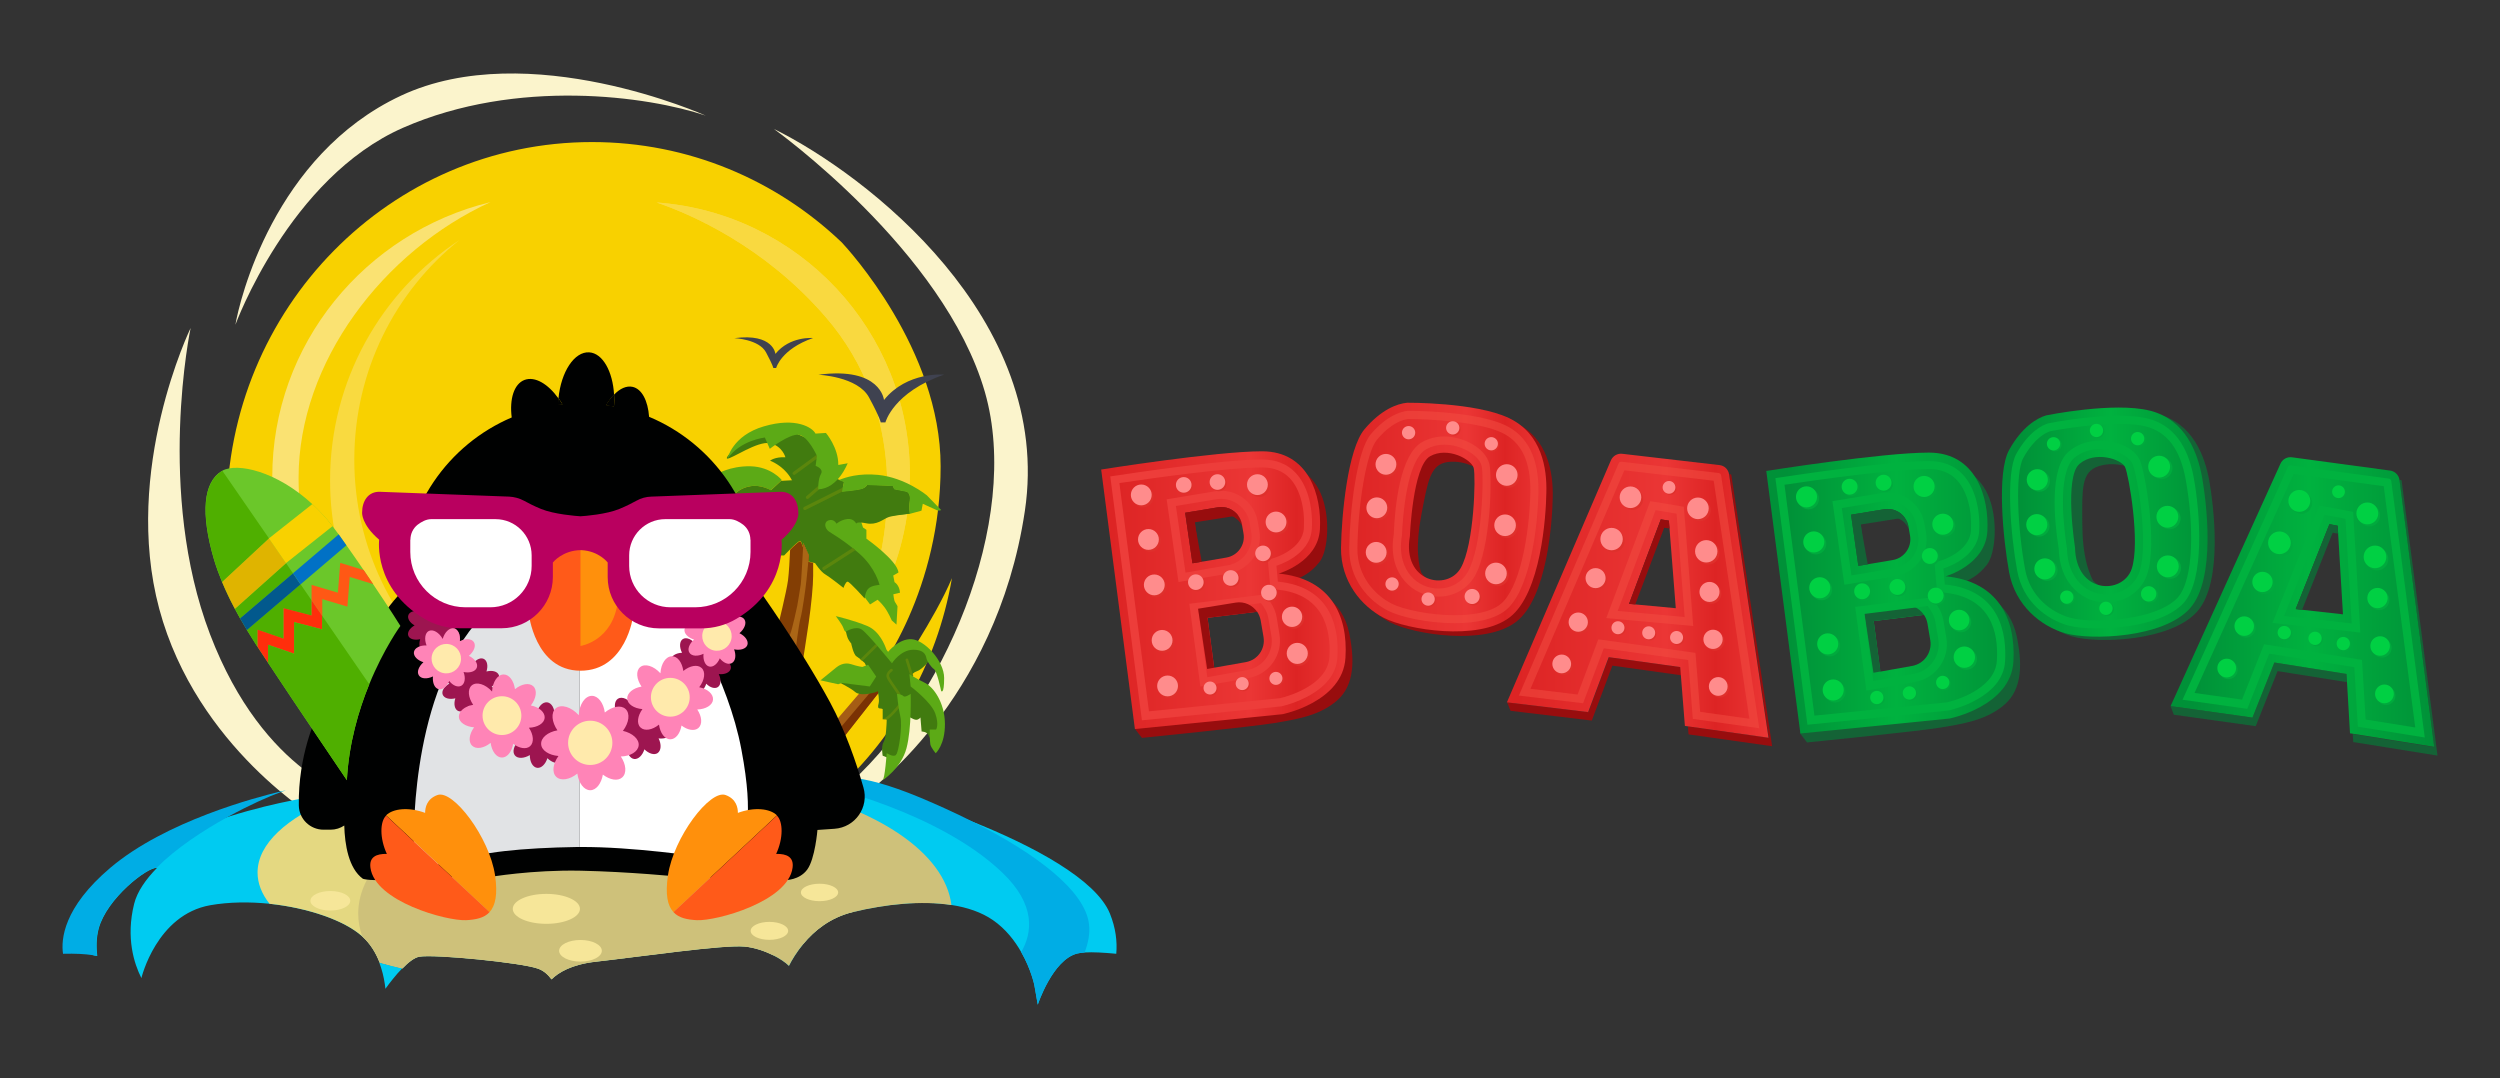 <?xml version="1.0" encoding="UTF-8"?> <svg xmlns="http://www.w3.org/2000/svg" xmlns:xlink="http://www.w3.org/1999/xlink" version="1.1" id="Layer_1" x="0px" y="0px" viewBox="0 0 1920 828" style="enable-background:new 0 0 1920 828;" xml:space="preserve"><rect x="0" y="0" width="1920" height="828" fill="#333333" stroke="none"/> <style type="text/css"> .st0{fill:#F8D100;} .st1{fill:#F9D940;} .st2{fill:#FBF4CC;} .st3{fill:#5CAA16;} .st4{fill:#FAE272;} .st5{fill:#F9DA40;} .st6{fill:#A55D15;} .st7{fill:#7A3204;} .st8{fill:#417B0F;} .st9{fill:#833E04;} .st10{fill:#AB6616;} .st11{fill:none;} .st12{fill:#5B860C;} .st13{fill:#00CBF1;} .st14{fill:#00ADE5;} .st15{fill:#E4D881;} .st16{fill:#CEC17A;} .st17{fill:#000101;} .st18{fill:#FFFFFF;} .st19{fill:#E1E3E5;} .st20{fill:#9D1550;} .st21{fill:#FF84B7;} .st22{fill:#FFEAAC;} .st23{fill:#FF5A19;} .st24{fill:#FF900C;} .st25{fill:#6BC72A;} .st26{fill:#4FAF00;} .st27{fill:#DFB400;} .st28{fill:#02598D;} .st29{fill:#0171C5;} .st30{fill:#FF2E0C;} .st31{fill:#FF5815;} .st32{fill:#3F4250;} .st33{fill:#B9005F;} .st34{fill:#F6E699;} .st35{fill:#980D0E;} .st36{fill:url(#SVGID_1_);} .st37{fill:#ED3D3A;} .st38{fill:#DF302C;} .st39{fill:#FF8C8C;} .st40{fill:url(#SVGID_2_);} .st41{opacity:0.54;fill:#F34C42;} .st42{fill:url(#SVGID_3_);} .st43{fill:#146336;} .st44{fill:url(#SVGID_4_);} .st45{fill:#00AA3D;} .st46{fill:#00D043;} .st47{fill:url(#SVGID_5_);} .st48{fill:#00B23F;} .st49{fill:url(#SVGID_6_);} </style> <g> <path class="st0" d="M688.7,517.7c0,0-44.5,32.2-27.9,15.6c16.6-16.6,61.6-82.6,61.6-175.2c0-89.7-71.4-167.1-75.9-171.9 c-0.1-0.1-0.2-0.2-0.2-0.2c-50.1-47.7-117.5-76.9-191.6-76.9c-155,0-280.6,127.7-280.6,285.3c0,27,3.7,53.1,10.6,77.8 c15.1,10.5,25.7,24.8,38.4,37.9c13,13.4,28.2,25,39.9,39.6c17.4,21.5,25.2,47,24.6,74c46.7,35.3,104.5,56.1,167.1,56.1 c138.4,0,253.4-101.8,276.4-235.8C718,475.1,688.7,517.7,688.7,517.7z"></path> <path class="st1" d="M698.8,364.7c0,33.9-8,66-22.4,94.3c-6.9,3.8-10.2,2.4-6.6-8.7c13.5-40.9,28.1-133.3-35.9-207.1 c-46.9-54.2-103-78.6-129.6-87.7C613.1,163.4,698.8,254,698.8,364.7z"></path> <path class="st1" d="M698.8,364.7c0,33.9-8,66-22.4,94.3c-6.9,3.8-10.2,2.4-6.6-8.7c13.5-40.9,28.1-133.3-35.9-207.1 c-46.9-54.2-103-78.6-129.6-87.7C613.1,163.4,698.8,254,698.8,364.7z"></path> <path class="st2" d="M594.3,99c0,0,130.8,93.4,162.1,202.1c28.6,99.4-32.3,240.6-109.8,305.8l17.5,3.2c0,0,101-69.9,123-217.7 S665.1,133.9,594.3,99z"></path> <path class="st3" d="M660.7,398.6l2.1,6.5l2.6,1.8v6.8c0,0,23.9,16.9,24.6,26l-4,2.3l1,5.1c0,0,3.8,2.1,4.2,8.1l-5.1,1.2 c0,0,0.4,4.7,1.3,6s1.9,3.2,1.9,3.2l-0.8,14.1l-3.6-3.2c0,0-2.8-6.4-5.5-10c-2.7-3.6-5.4-5.9-5.4-5.9l-5.8,3.6l-7.1-9.5l-10.9-24.7 L622,403.9l4.4-10.1l25.2-2.1L660.7,398.6z"></path> <path class="st4" d="M453.6,582.7c-7.8,0.8-15.7,1.3-23.6,1.3c-122,0-220.9-97.4-220.9-217.6c0-102.1,71.3-187.7,167.6-211.2 c-82.4,37.7-147.4,123-147.4,211.8c0,119.2,96.6,215.9,215.9,215.9C448,582.9,450.8,582.9,453.6,582.7z"></path> <path class="st5" d="M349.7,519.3c-47.4-39.3-77.6-99.2-77.6-166.2c0-68.5,31.6-129.5,80.8-168.8c-59.9,39.5-99.4,107.5-99.4,184.6 c0,70.5,33,133.2,84.3,173.7C341.6,534.8,345.6,527,349.7,519.3z"></path> <polygon class="st6" points="677,529.2 676.7,529.6 647.2,567.2 643.7,561 640.5,555.2 662.8,529.2 "></polygon> <polygon class="st7" points="676.7,529.6 647.2,567.2 643.7,561 670.5,529.2 672.3,527.2 676,529.2 "></polygon> <path class="st3" d="M698.8,394.5c0,0-1,0.1-2.6,0.3l-35.5,3.8l-19.8-28.2c0,0,1.2-0.7,3.4-1.7l3.8,1.5l-1.5,7.5 c0,0,10.3-0.9,14.4-1.9c4.1-1,4.9-3.3,4.9-3.3l19.8,0.8l1,2.5l9.5,1.9c0,0,3.3,1.1,2.5,6.8C697.9,390.2,698.8,394.5,698.8,394.5z"></path> <path class="st8" d="M621.3,426.8c0,0-0.2,1.9-0.5,4.5l-0.9-0.2c0,0-1.6-6.5-3.2-11.1c0.1-1.8,0.2-2.9,0.2-2.9L621.3,426.8z"></path> <path class="st3" d="M600.4,368.7l-0.6,0.6l-7.8,7.2c0,0-7.5-4.5-15.7-3.1c-8.2,1.4-12,6.1-12,6.1l-8.1-8.6l-6.1-6.5 c0,0,10.1-6.6,26.2-6.3C592.4,358.5,600.4,368.7,600.4,368.7z"></path> <path class="st8" d="M616.9,388l-19.7,4.5l-43.3-6.7l-4.6-14.7l7-0.2l8.1,8.6c0,0,3.8-4.8,12-6.1c8.2-1.4,15.7,3.1,15.7,3.1 l7.8-7.2l10.9-0.6L616.9,388z"></path> <path class="st8" d="M698.8,394.5c0,0-1,0.1-2.6,0.3c-4,0.5-11.4,1.4-14.2,2.5c-3.9,1.6-8.7,6.2-16.7,4.6c-7.5-1.5-7.7,0.1-7.7,0.3 c-0.1-0.2-1.9-4.1-6.7-3.6c-4.9,0.5-8.5,3.6-8.5,3.6s-1.8-3.9-5.9-2.6c-4.1,1.3-3.1,6.2,0,8.5c2.6,1.9,8.9,5.2,18.3,12.8 c0.6,0.5,1.3,1,2,1.6c1.1,0.9,2.2,1.8,3.3,2.8c12.3,10.8,15.4,23.9,15.4,23.9s-6.7,0.3-9,3.3c-2.3,3.1-2.4,7.2-2.4,7.2 s-11.7-13.2-13.2-13c-1.6,0.2-3.1,4.8-3.1,4.8s-10.3-8.2-13.9-10.3c-3.6-2-7.9-8.7-7.9-8.7l-1.5-0.4l-3.7-0.9 c0.3-2.7,0.5-4.5,0.5-4.5l-4.4-9.7c0,0-0.1,1.1-0.2,2.9c-0.8-2.5-1.7-4.4-2.2-4.5c-0.8-0.1-4.6,3.4-7.7,6.5 c-2.5,2.5-4.6,4.7-4.6,4.7h-7.9l12.8-31.5l4.1-10.8c0,0,1.5-8.7-4.4-17.9c-5.9-9.2-15.4-12.6-15.4-12.6s3.8-3.1,11.8-2.6 c0,0-2.3-8.7-11.8-10.8c-9.5-2-29.5,12.1-32.8,11.8c-3.4-0.3,14.6-17.2,25.1-18.2c10.5-1,22.6-3.4,22.6-3.4l18,8l11.3,13.1v12.8 l5.9,2.8l2.9,1.1l3.8,1.5l-1.5,7.5c0,0,10.3-0.9,14.4-1.9c4.1-1,4.9-3.3,4.9-3.3l19.8,0.8l1,2.5l9.5,1.9c0,0,3.3,1.1,2.5,6.8 C697.9,390.2,698.8,394.5,698.8,394.5z"></path> <path class="st9" d="M624.5,432.2v9.9c0,7.5-1.4,22.1-3.4,36.1c-2,14-4.8,31.2-4.8,31.2l-6.9-10.4l-3.7-5.7l-8.2-12.5 c0,0,6.5-26.2,7.7-35.2c0.7-5.5,1.3-16,1.6-23.4c3.1-3.1,6.9-6.7,7.7-6.5c0.5,0.1,1.4,2,2.2,4.5c0.1-1.8,0.2-2.9,0.2-2.9l4.4,9.7 c0,0-0.2,1.9-0.5,4.5L624.5,432.2z"></path> <path class="st10" d="M621.3,426.8c0,0-0.2,1.9-0.5,4.5c-0.4,4.1-1,10-1.4,14c-0.7,6.7-3.1,24-4.6,29.4c-1.5,5.5-3.8,24.9-3.8,24.9 l-1.5-0.7l-3.6-1.6c0,0-0.2-1.8-0.1-4c0-2.2,0.2-4.7,1-6.2c1.5-3,5.5-21.9,5.5-21.9s2.4-14,2.7-16.4c0.3-1.9,1.4-21.3,1.8-28.7 c0.1-1.8,0.2-2.9,0.2-2.9L621.3,426.8z"></path> <path class="st8" d="M722.4,561.3l-4.6,8.1c0,0-2.2-0.9-3.6-2.7c-0.4-0.5-0.8-1.1-1-1.8c-1.1-3.1-5.3-3.1-5.4-3.1l-0.9-10.8 c0,0-1.3,1.9-3.4,1.8c-2.1-0.1-6.6-3.1-6.6-3.1s-1.5,5.6-1.7,12.7c-0.1,7.1-8.7,21.4-8.7,21.4l-8.6-3.4c0,0-1.4-7.2,0.8-10.7 c1.9-3,2.2-14.1,2.3-16.8c0-0.4,0-0.6,0-0.6h-3.1v-7.7c0,0-0.4-0.4-2.1-0.5c-1.7-0.1-1.7-1.3-1-4s-0.6-9.3-0.6-9.3 s-1.2,0.8-3.5,1.3c-2.3,0.5-10.4,2.5-14-0.7s-14.1-8.3-14.1-8.3l23.6-9.7l-2.1-4.2c0,0-0.8-0.7-1.9-1.7c-0.2-0.2-0.5-0.4-0.8-0.7 c-0.3-0.2-0.5-0.4-0.8-0.7c-1-0.8-2-1.5-2.8-2c-2.4-1.4-4.1-10-4.1-10s-1-0.9-2.4-3.5c-1.3-2.6-2.8-11-2.8-11s5.1,0.3,11.9,1.3 c6.8,1,15.1,14.2,16.7,16.8c1.5,2.6,6.3,5.4,6.3,5.4l2.3-0.4c0,0,4.9-5.3,14.7-5.9c9.9-0.6,14,9.7,14,9.7s-5.9,7.7-10.4,9.1 c-2.1,0.7-3.2,1.9-3.9,3c-0.7,1.3-0.8,2.5-0.8,2.5l4,2.7c0,0,11.9,12.4,14.9,14.6C721.5,540.9,722.4,561.3,722.4,561.3z"></path> <path class="st3" d="M630.1,522.5c0,0,10.1-8.2,11.9-9.7c1.8-1.5,6.2-4.5,11.7-2.7c5.5,1.8,8.6,2.1,8.6,2.1l4.4-1.7l6.2,9.1 l-4.9,7.6l-21.5-2.7l-2.8,1L630.1,522.5z"></path> <path class="st3" d="M685,509.4l-3.1-8.6c0,0,8.2-10.4,18.1-9.9c9.9,0.5,25.1,16.5,25.1,29.8c0,13.2-2.3,10-2.3,10 s-3.1-15.1-5.5-16.8c-2.4-1.7-5.1-5.9-5.6-7.6c-0.5-1.7-0.6-7.4-10.4-7.3C691.5,499.1,685,509.4,685,509.4z"></path> <g> <line class="st11" x1="672.8" y1="496" x2="660.9" y2="507.7"></line> <path class="st12" d="M673.5,496.7l-11.2,11c-0.2-0.2-0.5-0.4-0.8-0.7c-0.3-0.2-0.5-0.4-0.8-0.7l11.3-11.1c0.4-0.4,1.1-0.4,1.5,0 C673.9,495.7,673.9,496.3,673.5,496.7z"></path> </g> <g> <line class="st11" x1="696.5" y1="506.8" x2="700.3" y2="518.9"></line> <path class="st12" d="M700.3,520c-0.4,0-0.8-0.3-1-0.7l-3.8-12.2c-0.2-0.5,0.1-1.1,0.7-1.3c0.5-0.2,1.1,0.1,1.3,0.7l3.8,12.2 c0.2,0.5-0.1,1.1-0.7,1.3C700.5,519.9,700.4,520,700.3,520z"></path> </g> <g> <line class="st11" x1="690.7" y1="541.9" x2="679.2" y2="552.4"></line> <path class="st12" d="M680,552.4c4.3-2.4,9.9-9.6,10.6-10.6c0,0,0,0,0.1-0.1L680,552.4z"></path> <path class="st12" d="M679.2,552.4h-1.3v-0.1c0.1-0.1,0.2-0.2,0.4-0.2c3.5-1,9.6-8.2,11.6-10.9c0.3-0.5,1-0.5,1.4-0.2 c0.5,0.3,0.6,1,0.2,1.4c-0.3,0.4-5.9,7.8-10.6,10.7c0-0.4,0-0.6,0-0.6h-1H679.2z"></path> </g> <g> <path class="st12" d="M690.7,535.2c-0.2,0-0.3,0-0.5-0.1c-0.4-0.2-0.6-0.6-0.5-1c-0.3-0.8-2.2-3.4-3.5-5.4c-2.8-4.1-4.9-7-5.3-8.6 c-0.9-3.6,3-6.2,3.2-6.3c0.5-0.3,1.1-0.1,1.4,0.3c0.3,0.5,0.2,1.1-0.3,1.4c0,0-2.9,1.8-2.3,4c0.4,1.4,2.9,5,5,8 c3.7,5.2,4.3,6.2,3.8,7.1C691.5,535.1,691.1,535.2,690.7,535.2z"></path> </g> <path class="st3" d="M688.9,532.9c0,0,0.9,10.3,2.6,17.6c1.7,7.3-1.3,27.1-3.3,29.2c-2.1,2.2-7.2-1.3-7.2-1.3s-1.4,19.5-3.1,20.8 c0,0,14.2-9.1,18.3-24.6c4.1-15.5,3.2-41.7,3.2-41.7s-4.4,3.1-5.6,1.7C692.5,533.2,688.9,532.9,688.9,532.9z"></path> <path class="st3" d="M698.4,517.7l1,9.5c0,0,15.8,11.9,18.9,20.8c3.1,8.9,0.6,12.3,0.6,12.3h-4.9c0,0,0,8.9,0.5,11.4 s4.1,6.8,4.1,6.8s7.3-6.5,7.1-22.8s-8.9-28.3-15.6-31.4C703.3,521.1,698.4,517.7,698.4,517.7z"></path> <path class="st3" d="M649.6,485.1c0,0,7.6-4.9,12.4-1.5s23,25.8,23,25.8l-1.9-7.5c0,0-2.1-2.5-2.4-3.2c-1.1-3.3-5.3-13.9-14.3-17.8 c-10.8-4.6-24.5-7.7-24.5-7.7s5,6.5,5.9,9.3C648.7,485.4,649.6,485.1,649.6,485.1z"></path> <path class="st2" d="M180.8,249.4c0,0,41.2-112.9,128.8-151.3S497.8,73.9,542,88.8c0,0-136-61.1-233.9-15.4 S183.8,231.4,180.8,249.4z"></path> <path class="st2" d="M146.4,251.9c0,0-26.7,126.1,14.9,235.2s113,125.9,113,125.9l-29.5,16.5c0,0-93.8-55-122.5-161.9 S146.4,251.9,146.4,251.9z"></path> <path class="st13" d="M308.9,743.7c-2.5,2.6-5,5.4-7.2,8.2c-2.2,2.7-4.1,5.3-5.7,7.5c-0.5-4.8-1.5-10.5-3.4-16.4 c-0.4-1.2-0.8-2.5-1.3-3.7C297,740.8,302.9,742.3,308.9,743.7z"></path> <path class="st13" d="M857.3,732.5c-9.4-0.9-18.1-1.4-24.3-1c-2.2,0.2-4.2,0.4-5.7,0.8c-19,4.8-30.3,39.3-30.3,39.3l-2.6-14.9 c0,0-2.4-12.1-10.1-25.5c-4.9-8.6-11.9-17.8-21.8-24.6c-8.7-6-19.6-9.7-31.8-11.6c-23.1-3.6-50.6-0.7-75.7,5.4h0 c-17.4,4.2-29.7,14.4-37.9,24.3c-5.3,6.4-9,12.6-11.2,17c-2.7-2.7-6.9-5.5-11.8-8c-6.6-3.3-14.7-6.1-22.3-6.8 c-16.4-1.5-79.5,7.7-113.9,11.6c-19,2.1-29.1,8.4-34.3,13.6c-2.5-3.4-5.8-6.6-10.3-8.2c-12.3-4.6-80-11.3-91.3-9.2 c-3.8,0.7-8.5,4.4-12.9,9c-6-1.4-11.9-2.9-17.5-4.5c-2.8-7.2-7-14.4-13.4-20.1l0,0c-13.6-12.3-41.7-21.9-71.1-25 c-15.5-1.6-31.3-1.4-45.6,1.1c-41.3,7.3-52.9,55.9-52.9,55.9s0,0,0,0c0,0,0-0.1-0.1-0.1c-5.4-10.7-12-30.7-5.5-56.8 c2.3-9.3,8.8-18.7,17.6-27.7c-7.6-0.5-38.6,23.6-44.8,46.7c-1.9,7.2-1.9,14.4-1.1,21c-1-0.2-1.9-0.3-3-0.5 c-2.7-21.8,0.3-44.3,16.4-60.6c21.1-21.4,56.5-36.3,87.4-45.9c19.6-6.2,37.4-10.2,48.5-12.4c2.2-0.5,4.1-0.8,5.8-1.1 c3.9-0.7,6.1-1.1,6.1-1.1l21,0.3l17.5,0.2l13.3,0.2l31.8,0.4l11.3,0.1L347,614l23.1,0.3l75.2,1l97.7,1.3l7.2,0.1 c0,0,4.4-1.5,11.5-3.7c3.5-1,7.7-2.2,12.3-3.4c5.2-1.4,11.1-2.7,17.3-4c2.5-0.5,5-1,7.6-1.5c11.3-2,23.5-3.5,35.2-3.6 c4.8,0,9.5,0.1,14.1,0.6c1.5,0.1,3,0.3,4.5,0.6c1.3,0.2,2.6,0.4,3.9,0.7c1.9,0.4,4,0.8,6.3,1.4c2.3,0.5,4.8,1.1,7.4,1.8 c19.5,5,47.4,13.8,75.7,25.1c47.5,18.9,95.8,44.8,106.4,70.9C856.9,712.7,858.1,723.1,857.3,732.5z"></path> <path class="st14" d="M833,731.5c-2.2,0.2-4.2,0.4-5.7,0.8c-19,4.8-30.3,39.3-30.3,39.3l-2.6-14.9c0,0-2.4-12.1-10.1-25.5 c8.5-14.7,11.5-36.2-14.6-61.1c-49.3-47.1-138.2-66.8-138.2-66.8s0.5-1.4,2.6-2.8c5.7-4,22.9-8.6,72.5,12 c13.6,5.7,26.8,11.7,39.3,18c49.7,24.9,87.7,53.6,90.5,79.6C837.2,717,835.7,724.3,833,731.5z"></path> <path class="st14" d="M219.6,607c-1.1,0.3-2.4,0.8-3.9,1.3c-8.9,3.2-24.1,9.9-40.4,18.9c-19.3,10.6-40.3,24.4-54.9,39.2h0 c-7.6-0.5-38.6,23.6-44.8,46.7c-1.9,7.2-1.9,14.4-1.1,21c-1-0.2-1.9-0.3-3-0.5c-3.2-0.5-6.6-0.8-10.3-1c-3.8-0.2-8.1-0.2-12.8-0.1 c-1.6-10.9,0.2-35.5,36.4-66.1c42.6-36,112.5-54.2,130.5-58.5C217.7,607.4,219.2,607,219.6,607z"></path> <path class="st15" d="M669.9,670.1c0,10.7-5.3,20.9-14.9,30.3h0c-17.4,4.2-29.7,14.4-37.9,24.3c-7.1,3.2-14.8,6.2-23.1,9 c-6.6-3.3-14.7-6.1-22.3-6.8c-16.4-1.5-79.5,7.7-113.9,11.6c-19,2.1-29.1,8.4-34.3,13.6c-2.5-3.4-5.8-6.6-10.3-8.2 c-12.3-4.6-80-11.3-91.3-9.2c-3.8,0.7-8.5,4.4-12.9,9c-6-1.4-11.9-2.9-17.5-4.5c-2.8-7.2-7-14.4-13.4-20.1l0,0 c-13.6-12.3-41.7-21.9-71.1-25c-6-7.6-9.2-15.7-9.2-24c0-22,22.3-42,59-57.3c43.3-18,106.6-29.3,177.1-29.3 c49.2,0,94.9,5.5,132.8,15c8.7,2.2,17,4.5,24.8,7.1C639.6,621.5,669.9,644.5,669.9,670.1z"></path> <path class="st16" d="M730.7,695.1c-23.1-3.6-50.6-0.7-75.7,5.4h0c-17.4,4.2-29.7,14.4-37.9,24.3c-5.3,6.4-9,12.6-11.2,17 c-2.7-2.7-6.9-5.5-11.8-8c-6.6-3.3-14.7-6.1-22.3-6.8c-16.4-1.5-79.5,7.7-113.9,11.6c-19,2.1-29.1,8.4-34.3,13.6 c-2.5-3.4-5.8-6.6-10.3-8.2c-12.3-4.6-80-11.3-91.3-9.2c-3.8,0.7-8.5,4.4-12.9,9c-6-1.4-11.9-2.9-17.5-4.5 c-2.8-7.2-7-14.4-13.4-20.1l0,0c-2-5.7-3.1-11.6-3.1-17.6c0-35.9,37.6-67.6,95.2-87.1c37.4-12.6,83.3-20,132.9-20 c22,0,43.4,1.5,63.5,4.2c11.2,1.5,22,3.4,32.4,5.7C673.1,620.3,725.7,654.7,730.7,695.1z"></path> <path class="st17" d="M582.7,446.4c0,75.4-61.1,136.5-136.5,136.5s-136.5-61.1-136.5-136.5c0-56.5,34.4-105,83.3-125.8 c-1.8-14.1,1.7-25.7,9.8-28.8c8-3,18.1,3,26.1,14.2c-0.1,0.9-0.2,1.8-0.2,2.7c0,0.7-0.1,1.5-0.1,2.2c1.1-0.1,2.2-0.2,3.3-0.4 c-0.9-1.6-1.9-3.1-3-4.6c2-20.4,12.2-36,23.6-35.3c10.3,0.6,18.1,14.6,19.1,32.5c-2.1,2.2-4.1,4.9-6,8c2,0.3,4,0.6,5.9,1 c0-0.3,0-0.6,0.1-0.9c0.2-2.8,0.2-5.5,0-8.1c4.5-4.7,9.5-7,14.2-6c7.2,1.6,11.8,10.7,12.7,23C547.9,340.8,582.7,389.5,582.7,446.4z "></path> <path class="st17" d="M428.9,306c1,1.5,2,3,3,4.6c-1.1,0.1-2.2,0.2-3.3,0.4c0-0.7,0.1-1.5,0.1-2.2 C428.7,307.8,428.8,306.9,428.9,306z"></path> <path class="st17" d="M471.5,311.3c0,0.3,0,0.6-0.1,0.9c-1.9-0.4-3.9-0.7-5.9-1c1.8-3.1,3.9-5.8,6-8 C471.7,305.8,471.7,308.6,471.5,311.3z"></path> <path class="st17" d="M471.5,311.3c0,0.3,0,0.6-0.1,0.9c-1.9-0.4-3.9-0.7-5.9-1c1.8-3.1,3.9-5.8,6-8 C471.7,305.8,471.7,308.6,471.5,311.3z"></path> <path class="st17" d="M431.8,310.6c-1.1,0.1-2.2,0.2-3.3,0.4c0-0.7,0.1-1.5,0.1-2.2c0.1-0.9,0.1-1.8,0.2-2.7 C429.9,307.4,430.9,309,431.8,310.6z"></path> <path class="st17" d="M640.9,636.5l-13.1,0.9c0,0-1.8,22.3-7.9,30.5s-16.7,8-16.7,8l-81.8-2.6c0,0-37.7-3.8-75.3-4.6 c-37.6-0.8-70.2,4.9-70.2,4.9s-49.8-1-70.5,1.3c-20.8,2.3-26.7,0-26.7,0c-11-8-13.9-26.2-14.3-40.9c-3,2-6.6,3.2-10.5,3.2h-5.4 c-10.3,0-18.8-8.2-19-18.5c-0.7-39,13.6-68.2,13.6-68.2l29.4-35.4c19.8-52.7,45.3-68.4,45.3-68.4l263.3,3.8 c0,0,33.3,46.2,56.4,88.9c11.9,22.1,20.3,46.7,25.6,65.3C667.6,620,656.8,635.4,640.9,636.5z"></path> <path class="st18" d="M570.8,643l-32.5,15.1c0,0-51.9-7.9-93-7.6V431.1c5.2,0.3,8,1.4,8,1.4l72.3,36.1c0,0,33.6,52.3,43.8,107.1 C579.8,630.4,570.8,643,570.8,643z"></path> <path class="st19" d="M445.3,431.1v219.4c-0.8,0-1.6,0-2.4,0c-41.4,0.7-74.9,3.8-94.4,11.6c-19.5,7.9-30.6-11-30.6-11 s-4.3-110.6,47-171.9C402.1,434.9,431.8,430.3,445.3,431.1z"></path> <g> <path class="st20" d="M561.2,513.6c-0.7,2.9-4.6,4.6-9.2,4.1c2,4.1,1.8,8.3-0.7,10c-2.3,1.5-6,0.4-8.9-2.6c-1.3,4.1-4.1,6.9-7,6.6 c-3-0.4-5-4.1-5-8.7c-4,2.4-8.3,2.6-10.2,0.2c-1.9-2.4-0.7-6.4,2.4-9.7c-4.5-1-7.7-3.7-7.4-6.7c0.2-3,3.9-5.3,8.6-5.5 c-2.2-4.3-2-8.8,0.6-10.5c2.8-1.8,7.5,0.3,10.4,4.8c1-5.1,4.2-8.8,7.4-8.3c3,0.4,5,4.1,5,8.7c3.9-2.4,8.1-2.6,10-0.3 c2,2.4,0.8,6.8-2.6,10.2C559.2,507.3,562,510.6,561.2,513.6z"></path> </g> <g> <path class="st20" d="M516.1,562.5c-0.8,3.3-5.2,5.2-10.3,4.6c2.3,4.6,2,9.4-0.8,11.3c-2.6,1.7-6.7,0.4-10.1-2.9 c-1.5,4.7-4.7,7.8-7.9,7.4c-3.4-0.5-5.6-4.6-5.6-9.8c-4.5,2.7-9.4,2.9-11.5,0.2c-2.1-2.7-0.8-7.2,2.7-11c-5-1.1-8.7-4.2-8.4-7.6 c0.3-3.4,4.4-6,9.7-6.2c-2.5-4.9-2.2-10,0.7-11.9c3.2-2,8.4,0.4,11.8,5.4c1.1-5.8,4.7-9.9,8.4-9.4c3.4,0.5,5.7,4.6,5.6,9.8 c4.4-2.7,9.1-3,11.3-0.3c2.2,2.7,0.9,7.6-3,11.5C513.8,555.5,516.9,559.2,516.1,562.5z"></path> </g> <g> <path class="st20" d="M441.6,569.3c-0.8,3.3-5.2,5.2-10.3,4.6c2.3,4.6,2,9.4-0.8,11.3c-2.6,1.7-6.7,0.4-10.1-2.9 c-1.5,4.7-4.7,7.8-7.9,7.4c-3.4-0.5-5.6-4.6-5.6-9.8c-4.5,2.7-9.4,2.9-11.5,0.2c-2.1-2.7-0.8-7.2,2.7-11c-5-1.1-8.7-4.2-8.4-7.6 c0.3-3.4,4.4-6,9.7-6.2c-2.5-4.9-2.2-10,0.7-11.9c3.2-2,8.4,0.4,11.8,5.4c1.1-5.8,4.7-9.9,8.4-9.4c3.4,0.5,5.7,4.6,5.6,9.8 c4.4-2.7,9.1-3,11.3-0.3c2.2,2.7,0.9,7.6-3,11.5C439.2,562.2,442.4,565.9,441.6,569.3z"></path> </g> <g> <path class="st20" d="M381.4,536.6c-1.5,2.6-5.7,3-9.9,1.2c0.7,4.5-0.8,8.4-3.6,9.2c-2.7,0.8-5.8-1.4-7.6-5.1 c-2.5,3.5-5.9,5.3-8.5,4.1c-2.7-1.3-3.5-5.4-2.1-9.7c-4.5,1.1-8.6,0-9.7-2.8c-1.1-2.8,1.2-6.3,5.1-8.5c-3.9-2.2-6.1-5.8-5-8.6 c1.1-2.8,5.3-3.8,9.7-2.6c-0.8-4.7,0.7-8.9,3.7-9.7c3.2-0.9,6.9,2.5,8.5,7.6c2.4-4.5,6.5-7.1,9.5-5.7c2.7,1.3,3.5,5.4,2.1,9.7 c4.4-1.1,8.4-0.1,9.5,2.7c1.2,2.9-1.3,6.6-5.5,8.8C381.3,530.1,382.9,534,381.4,536.6z"></path> </g> <g> <path class="st20" d="M352.6,491.1c-1.4,2.4-5.4,2.8-9.3,1.1c0.6,4.2-0.7,7.9-3.4,8.7c-2.5,0.7-5.4-1.3-7.2-4.8 c-2.3,3.3-5.6,5-8,3.9c-2.5-1.2-3.3-5-2-9.1c-4.2,1-8.1,0-9.1-2.6c-1-2.6,1.1-5.9,4.8-8c-3.7-2.1-5.8-5.4-4.7-8.1 c1.1-2.6,5-3.6,9.2-2.5c-0.7-4.5,0.7-8.4,3.5-9.1c3-0.8,6.5,2.4,8,7.1c2.3-4.3,6.2-6.6,8.9-5.3c2.5,1.2,3.3,5,2,9.1 c4.1-1.1,7.9-0.1,9,2.5c1.1,2.7-1.2,6.2-5.2,8.3C352.5,485,354,488.7,352.6,491.1z"></path> </g> <g> <path class="st21" d="M366.2,512.7c-1,3-5.4,4.4-10.2,3.4c1.7,4.6,1.1,9-1.8,10.6c-2.7,1.4-6.4-0.2-9.2-3.7 c-1.8,4.3-5.1,7-8.1,6.3c-3.1-0.7-4.9-4.9-4.4-9.8c-4.5,2.2-9.1,1.9-10.8-0.8c-1.8-2.7-0.1-6.9,3.5-10.1c-4.7-1.5-7.8-4.7-7.3-7.9 c0.6-3.2,4.7-5.2,9.7-5c-1.9-4.8-1.2-9.6,1.7-11.1c3.2-1.6,7.9,1.1,10.7,6.1c1.5-5.3,5.3-8.9,8.8-8.1c3.1,0.7,4.9,4.9,4.4,9.8 c4.4-2.2,8.9-2,10.7,0.7c1.9,2.8,0.1,7.3-3.8,10.6C364.6,505.8,367.3,509.6,366.2,512.7z"></path> </g> <ellipse transform="matrix(0.228 -0.974 0.974 0.228 -227.885 724.141)" class="st22" cx="342.5" cy="505.7" rx="11.3" ry="11.3"></ellipse> <g> <path class="st21" d="M418.3,551.4c-0.4,4.2-5.6,7.3-12.1,7.5c3.6,5.4,4.1,11.3,0.9,14.2c-3,2.6-8.3,1.7-13-1.9 c-1,6.1-4.5,10.6-8.6,10.6c-4.3,0-7.8-4.8-8.7-11.3c-5.1,4.2-11.1,5.2-14.2,2.2c-3.1-2.9-2.3-8.9,1.5-14.1 c-6.5-0.5-11.5-3.8-11.7-8c-0.2-4.3,4.5-8.2,11-9.3c-3.9-5.7-4.5-12-1.1-14.9c3.6-3.1,10.5-1,15.6,4.7c0.4-7.4,4.2-13.1,8.9-13.1 c4.3,0,7.8,4.8,8.7,11.3c5-4.1,10.9-5.2,14-2.3c3.3,3,2.4,9.3-1.8,14.8C414.1,543,418.7,547.1,418.3,551.4z"></path> </g> <circle class="st22" cx="385.5" cy="549.6" r="14.9"></circle> <g> <path class="st21" d="M490.5,572.5c-0.5,4.8-6.3,8.3-13.7,8.5c4.1,6.1,4.7,12.9,1,16.1c-3.4,3-9.4,1.9-14.8-2.2 c-1.2,6.9-5.1,12-9.7,12c-4.8,0-8.9-5.5-9.9-12.8c-5.8,4.7-12.7,5.9-16.2,2.5c-3.5-3.3-2.6-10.1,1.7-16 c-7.3-0.6-13.1-4.3-13.3-9.1c-0.3-4.9,5.1-9.3,12.5-10.6c-4.4-6.4-5.1-13.6-1.3-16.9c4.1-3.5,12-1.1,17.7,5.3 c0.4-8.4,4.8-14.9,10.1-14.9c4.8,0,8.9,5.5,9.9,12.8c5.7-4.7,12.4-6,15.9-2.7c3.7,3.4,2.7,10.6-2,16.8 C485.8,563,491,567.7,490.5,572.5z"></path> </g> <circle class="st22" cx="453.3" cy="570.5" r="17"></circle> <g> <path class="st21" d="M547.6,537.4c-0.4,4.2-5.6,7.3-12.1,7.5c3.6,5.4,4.1,11.3,0.9,14.2c-3,2.6-8.3,1.7-13-1.9 c-1,6.1-4.5,10.6-8.6,10.6c-4.3,0-7.8-4.8-8.7-11.3c-5.1,4.2-11.1,5.2-14.2,2.2c-3.1-2.9-2.3-8.9,1.5-14.1 c-6.5-0.5-11.5-3.8-11.7-8c-0.2-4.3,4.5-8.2,11-9.3c-3.9-5.7-4.5-12-1.1-14.9c3.6-3.1,10.5-1,15.6,4.7c0.4-7.4,4.2-13.1,8.9-13.1 c4.3,0,7.8,4.8,8.7,11.3c5-4.1,10.9-5.2,14-2.3c3.3,3,2.4,9.3-1.8,14.8C543.4,529,548,533.1,547.6,537.4z"></path> </g> <circle class="st22" cx="514.8" cy="535.5" r="14.9"></circle> <g> <path class="st21" d="M574,495.3c-1,3-5.4,4.4-10.2,3.4c1.7,4.6,1.1,9-1.8,10.6c-2.7,1.4-6.4-0.2-9.2-3.7c-1.8,4.3-5.1,7-8.1,6.3 c-3.1-0.7-4.9-4.9-4.4-9.8c-4.5,2.2-9.1,1.9-10.8-0.8c-1.8-2.7-0.1-6.9,3.5-10.1c-4.7-1.5-7.8-4.7-7.3-7.9c0.6-3.2,4.7-5.2,9.7-5 c-1.9-4.8-1.2-9.6,1.7-11.1c3.2-1.6,7.9,1.1,10.7,6.1c1.5-5.3,5.3-8.9,8.8-8.1c3.1,0.7,4.9,4.9,4.4,9.8c4.4-2.2,8.9-2,10.7,0.7 c1.9,2.8,0.1,7.3-3.8,10.6C572.4,488.5,575,492.3,574,495.3z"></path> </g> <ellipse transform="matrix(0.228 -0.974 0.974 0.228 -50.526 913.028)" class="st22" cx="550.2" cy="488.4" rx="11.3" ry="11.3"></ellipse> <path class="st23" d="M406,470.7c0,0,4.6,44.4,39.8,44.4s40.5-42.3,40.5-42.3l-15.6-57.5l-42.8-1.8l-6.7,6.2L406,470.7z"></path> <path class="st24" d="M445.8,412v84.1c0,0,24.9-3.6,28.7-34.4c3.8-30.8-5.1-51.3-5.1-51.3L445.8,412z"></path> <path class="st24" d="M376,700.5l-79.5-74.3c5.4-5.4,17.7-6.5,30-1.9c0-4,1.2-10.7,9.4-13.7c12-4.5,40,32.5,44.3,61.6 C382.4,687.1,380.4,695.6,376,700.5z"></path> <path class="st23" d="M376,700.5c-4.2,4.6-10.7,5.8-18,6.2c-15.2,0.7-70.1-14.4-73.5-40.3c-1.1-8.2,4.5-10.8,12.6-10.6 c-5.6-12.1-5.3-24.8-0.6-29.4c0,0,0,0,0.1,0L376,700.5z"></path> <g> <path class="st24" d="M517.2,700.5l79.5-74.3c-5.4-5.4-17.7-6.5-30-1.9c0-4-1.2-10.7-9.4-13.7c-12-4.5-40,32.5-44.3,61.6 C510.8,687.1,512.7,695.6,517.2,700.5z"></path> <path class="st23" d="M517.2,700.5c4.2,4.6,10.7,5.8,18,6.2c15.2,0.7,70.1-14.4,73.5-40.3c1.1-8.2-4.5-10.8-12.6-10.6 c5.6-12.1,5.3-24.8,0.6-29.4c0,0,0,0-0.1,0L517.2,700.5z"></path> </g> <g> <path class="st25" d="M307.5,480.7c0,0-12.6,17.2-23.9,44.8c-8.2,20-15.7,45.5-17.2,73.7c0,0-45.1-66.7-54.7-81.4 c-1.5-2.4-3.5-5.3-5.8-8.7c-2.4-3.6-5.2-7.8-8.2-12.4c-2.6-4-5.3-8.3-8.1-12.9c-1.7-2.9-3.5-5.9-5.3-9c-1.4-2.4-2.7-4.8-4-7.3 c-3.6-6.6-6.9-13.6-9.8-20.6c-2.3-5.6-4.4-11.3-6.1-16.9c-10.6-36.1-8.2-59.7,5.8-68.2c0.2-0.1,0.3-0.2,0.5-0.3 c11.7-6.4,41.9,0.5,69.1,25.6c5.3,4.9,10.5,10.5,15.5,16.9c1.2,1.5,2.3,3.1,3.5,4.7c0.4,0.6,0.8,1.1,1.2,1.6c2.1,2.9,4,5.7,6,8.4 c4.8,6.8,9.2,13.1,13.2,19c2.6,3.8,5.1,7.5,7.3,10.9C300.1,468.7,307.5,480.7,307.5,480.7z"></path> <path class="st26" d="M206.6,413.5l-36,33.5c-2.3-5.6-4.4-11.3-6.1-16.9c-10.6-36.1-8.2-59.7,5.8-68.2c0.2-0.1,0.3-0.2,0.5-0.3 L206.6,413.5z"></path> <path class="st26" d="M225,440.3l-40.6,34.6c-1.4-2.4-2.7-4.8-4-7.3l39.3-35.1L225,440.3z"></path> <path class="st26" d="M197.7,496.7c1.1,1.6,2.1,3.2,3.1,4.8c-3.5-5.3-7.3-11.2-11.2-17.7l41.2-35.1l8.4,12.2v11.9l-21.5-5.6v23.4 l-20-6.9V496.7z"></path> <path class="st27" d="M219.7,432.5l-39.3,35.1c-2.5-4.7-4.9-9.5-7.1-14.4c-0.3-0.7-0.6-1.3-0.9-2c-0.6-1.4-1.2-2.8-1.8-4.2 l36-33.5L219.7,432.5z"></path> <path class="st0" d="M255.4,404.1l-35.8,28.4l-13.1-19l33.4-26.4C245.3,392.1,250.5,397.7,255.4,404.1z"></path> <path class="st28" d="M230.8,448.8l-41.2,35.1c-1.6-2.6-3.2-5.4-4.8-8.2c-0.2-0.2-0.3-0.5-0.4-0.8l40.6-34.6L230.8,448.8z"></path> <path class="st29" d="M266,418.8l-35.2,30l-5.8-8.5l35.1-29.9C262.1,413.3,264.1,416,266,418.8z"></path> <path class="st30" d="M247.5,472.9v10.5l-21.5-5.6v24.3l-20-6.9v13.9c-0.6-0.9-1.3-1.8-1.9-2.8c-1-1.5-2.1-3.1-3.2-4.8 c-1-1.5-2.1-3.1-3.1-4.8v-13.1l20,6.9v-23.4l21.5,5.6V461L247.5,472.9z"></path> <path class="st26" d="M283.6,525.5c-8.2,20-15.7,45.5-17.2,73.7c0,0-45.1-66.7-54.7-81.4c-1.5-2.3-3.5-5.3-5.8-8.7v-13.9l20,6.9 v-24.3l21.5,5.6v-10.5L283.6,525.5z"></path> <path class="st31" d="M286.6,448.6l-18-5.5l-1.8,22.8l-19.3-5.8v12.9l-8.2-11.9v-11.9l20.2,6l1.8-22.9l18,5.5 C281.8,441.6,284.3,445.2,286.6,448.6z"></path> <path class="st28" d="M184.4,474.9c0.1,0.3,0.3,0.5,0.4,0.8C184.7,475.4,184.5,475.1,184.4,474.9L184.4,474.9z"></path> </g> <path class="st32" d="M628.5,287.8c0,0,30.2,1.3,38.9,17.4s9,19.2,9,19.2h3.6c0,0,5.9-23.1,45.1-36.7c0,0-28.5-2.6-46.2,19.5 C678.9,307.3,676.6,281.4,628.5,287.8z"></path> <path class="st32" d="M564,259.7c0,0,18.9,0.8,24.3,10.9s5.6,12,5.6,12h2.2c0,0,3.7-14.4,28.3-23c0,0-17.8-1.6-28.9,12.2 C595.6,271.9,594.1,255.7,564,259.7z"></path> <path class="st33" d="M600.2,414.6c0,0,4.8,37.4-34.7,60.7c-8.1,4.8-17.4,7.3-26.9,7.3h-32.5c-21.7,0-39.4-17.6-39.4-39.4V432 c0,0-6.8-8.9-20.3-9.5c-14.4,0-21.8,9.5-21.8,9.5v11.1c0,21.7-17.6,39.4-39.3,39.4h-32.5c-9.4,0-18.8-2.5-26.9-7.3 c-39.4-23.3-34.7-60.7-34.7-60.7c-13.8-11.8-13.1-20.8-13.1-20.8v0c0-9.1,4.8-16.4,13.9-16l99,3.7c4,0.2,8,1.3,11.5,3.2 c3.1,1.7,7.5,4,13.1,6.3c10.1,4.1,26.9,5.4,30.2,5.6c3.6-0.2,19.8-1.5,29.8-5.6c5.6-2.3,10-4.6,13.1-6.3c3.5-2,7.5-3.1,11.5-3.2 l99-3.7c9.1-0.3,13.9,6.9,13.9,16v0C613.3,393.8,614,402.8,600.2,414.6z"></path> <path class="st18" d="M315.2,414.5c0-4.5,2-8.7,5.5-11.5c2.9-2.2,6.6-4.3,10.5-4.3h49.3c15.4,0,27.8,12.5,27.8,27.8v8.1 c0,17.6-14.2,31.8-31.8,31.8h-18.9c-23.4,0-42.5-19-42.5-42.5V414.5z"></path> <g> <path class="st18" d="M576.3,414.5c0-4.5-2-8.7-5.5-11.5c-2.9-2.2-6.6-4.3-10.5-4.3H511c-15.4,0-27.8,12.5-27.8,27.8v8.1 c0,17.6,14.2,31.8,31.8,31.8h18.9c23.4,0,42.5-19,42.5-42.5V414.5z"></path> </g> <ellipse class="st34" cx="419.6" cy="698" rx="25.8" ry="11.5"></ellipse> <ellipse class="st11" cx="484" cy="710.2" rx="20.5" ry="8.9"></ellipse> <ellipse class="st34" cx="445.8" cy="730.2" rx="16.4" ry="8.3"></ellipse> <ellipse class="st34" cx="253.7" cy="691.8" rx="15.3" ry="7.5"></ellipse> <ellipse class="st34" cx="590.9" cy="714.9" rx="14.4" ry="6.9"></ellipse> <ellipse class="st34" cx="629.4" cy="685.4" rx="14.3" ry="6.7"></ellipse> <g> <path class="st35" d="M1163.6,324.5c-25.5-12.1-78-11.7-78-11.7c-7.6,0.7-20,5.2-32.8,20.4c-12.8,15.2-17.6,65.6-18,91.1 c-0.3,25.5,15.5,44.9,33.1,53.8c17.6,9,72.2,18,96.3-0.4c24.2-18.3,28-77.7,28.3-95.9C1192.9,363.5,1189.1,336.6,1163.6,324.5z M1126.6,439.8c-10.4,18-45.2,10.7-39-24.5c0,0,2.1-53.8,15.5-61.4c13.5-7.6,31.8,2.4,33.5,9 C1138.4,369.4,1137,421.8,1126.6,439.8z"></path> <path class="st35" d="M1137.3,361.4c0,0-11.4-8.3-25.2-6.6s-15.5,14.8-20.4,40c-4.8,25.2-2.8,38.7,1.4,50.4 c4.1,11.7-18.3,9.7-18.3,8.3c0-1.4-12.1-50.7-12.1-50.7l5.2-30.4l28-40.4l20,0.3l26.9,3.8L1137.3,361.4z"></path> <path class="st35" d="M989.9,356.1c0,0,16.4,4.7,24.3,22.6s5.9,44.5-0.9,53c-6.7,8.5-13.5,11.7-21.7,14.8 c-8.3,3.1-21.2-6.9-21.2-6.9l20.5-16.2l5.2-38.7L989.9,356.1z"></path> <path class="st35" d="M1010,453.4c0,0,20.9,6.9,26.2,32.8s2.2,42.8-11,53.2c-13.3,10.4-28.8,12.9-46.4,15.9 c-17.6,2.9-101.8,11.4-101.8,11.4l-5.2-6.7l9.5-44.4l69.4,22.8l72.3-28.3L1010,453.4z"></path> <path class="st35" d="M917.7,401.1l-0.2,0l0.7,4.2L917.7,401.1z M953.8,402.5c-0.5-2.5-1.4-4.8-2.9-6.7c-3.5-4.7-9.4-7.3-15.5-6.3 l-25.2,4.2l5.6,38.8l7.1-1.2l2-0.4l-2,0.2l-1.3,0.1l-3.4-26.1l-0.5-4.2l-0.1-0.6l27.6-4.3c0,0,0.4,0.1,1.1,0.4 c1.8,0.8,5.6,3,7.8,7.8L953.8,402.5z M917.7,401.1l-0.2,0l0.7,4.2L917.7,401.1z"></path> <linearGradient id="SVGID_1_" gradientUnits="userSpaceOnUse" x1="845.836" y1="453.24" x2="1033.619" y2="453.24"> <stop offset="3.975265e-02" style="stop-color:#DD2424"></stop> <stop offset="0.61" style="stop-color:#EB3635"></stop> <stop offset="0.798" style="stop-color:#DD2424"></stop> <stop offset="1" style="stop-color:#EB3635"></stop> </linearGradient> <path class="st36" d="M982,440.5c0,0,30.4-8.6,31.7-34.2c1.4-25.5-8.4-59.7-44.4-59.7c-35.9,0-123.6,14-123.6,14l25.9,199.3 l113.4-11.4c0,0,46.2-9.3,48.3-43.2C1035.5,471.5,1021,444.3,982,440.5z M922.9,431.4l-7.1,1.2l-5.6-38.8l25.2-4.2 c6.1-1,12,1.6,15.5,6.3c1.4,1.9,2.4,4.2,2.9,6.7l0.3,1.9l0.9,5.1c1.6,8.7-4.3,17.1-13.1,18.6l-17,2.9L922.9,431.4z M956.8,508.5 l-24.3,4.3l-5.1-38.3l38.1-4.7c1.3,1.9,2.2,4.2,2.7,6.6l2.2,12.9C971.9,498.3,965.9,506.9,956.8,508.5z"></path> <path class="st37" d="M981.4,446.7l-1.1-12.2c0.3-0.1,26.1-7.7,27.2-28.5c1-17.6-3.7-33.7-12.6-43c-6.4-6.7-15-10.1-25.6-10.1 c-29.6,0-96.3,9.9-116.6,13l24.3,187.3l107-10.7c3.6-0.8,41.4-9.9,43.1-37.4C1028.5,485,1024.1,450.8,981.4,446.7z M1021,504.6 c-1.4,22.3-33.9,30.7-37.9,31.6l-100.7,10.1L859.7,371c24.8-3.7,82.9-12,109.7-12c8.8,0,15.9,2.8,21.1,8.2 c7.7,8.1,11.8,22.5,10.9,38.4c-0.9,16.3-22.6,22.8-22.8,22.9l-4.9,1.4l0.4,5.1l1.6,17.3l5.1,0.5 C1016.4,456.3,1022.3,482.9,1021,504.6z M980.5,474.3c-0.7-4.1-2.3-8-4.6-11.5l-4.3-6.3l-58.2,7.2l8.5,63.6l37.1-6.6 c15.7-2.8,26.3-17.8,23.6-33.5L980.5,474.3z M957.9,514.6l-30.7,5.5l-6.8-50.9l48.1-6l2.1,3.1c1.9,2.7,3.1,5.8,3.6,9.1l2.2,12.9 C978.6,500.6,970.2,512.4,957.9,514.6z M927,443.3l16.9-2.9c7.5-1.3,14.1-5.4,18.5-11.7c4.4-6.2,6.1-13.8,4.7-21.3l-1.2-7 c-0.8-4.5-2.5-8.5-5.2-12c-5.3-7.2-13.8-11.5-22.8-11.5c-1.6,0-3.1,0.1-4.7,0.4l-37.2,6.2l9.1,63.5l19.7-3.3L927,443.3z M910.5,439.8l-7.4-51.2l31.2-5.2c1.2-0.2,2.4-0.3,3.6-0.3c7,0,13.7,3.4,17.8,9c2.1,2.7,3.4,5.8,4,9.3l1.2,7 c1.1,5.9-0.3,11.8-3.7,16.7c-3.4,4.9-8.6,8.1-14.5,9.1l-17,2.9l-2,0.4L910.5,439.8z"></path> <path class="st11" d="M1023.1,504.7c-1.5,23.9-35.6,32.6-39.6,33.5l-102.8,10.3l-23.3-179.3c22.6-3.4,84.3-12.3,112-12.3 c9.4,0,17,3,22.6,8.8c8.1,8.5,12.4,23.5,11.5,40c-1,17.7-24.1,24.7-24.3,24.8l-4.9,1.4l0.4,5.1l1.2,13.2l5.1,0.5 C1018.3,454.4,1024.5,482.1,1023.1,504.7z"></path> <g> <circle class="st38" cx="877.9" cy="381.6" r="8"></circle> <circle class="st39" cx="876.5" cy="380.1" r="8"></circle> </g> <g> <circle class="st38" cx="967.2" cy="373.7" r="8"></circle> <circle class="st39" cx="965.7" cy="372.2" r="8"></circle> </g> <g> <circle class="st38" cx="981.5" cy="402.3" r="8"></circle> <circle class="st39" cx="980" cy="400.9" r="8"></circle> </g> <g> <circle class="st38" cx="910.2" cy="373.5" r="6"></circle> <circle class="st39" cx="909.1" cy="372.4" r="6"></circle> </g> <g> <circle class="st38" cx="936.1" cy="371.3" r="6"></circle> <circle class="st39" cx="935" cy="370.2" r="6"></circle> </g> <g> <circle class="st38" cx="971.1" cy="426.1" r="6"></circle> <circle class="st39" cx="970" cy="425" r="6"></circle> </g> <g> <circle class="st38" cx="946.3" cy="444.9" r="6"></circle> <circle class="st39" cx="945.2" cy="443.9" r="6"></circle> </g> <g> <circle class="st38" cx="919.5" cy="448.2" r="6"></circle> <circle class="st39" cx="918.4" cy="447.1" r="6"></circle> </g> <g> <circle class="st38" cx="975.6" cy="456.2" r="6"></circle> <circle class="st39" cx="974.5" cy="455.1" r="6"></circle> </g> <g> <circle class="st38" cx="993.7" cy="475.1" r="7.8"></circle> <circle class="st39" cx="992.3" cy="473.7" r="7.8"></circle> </g> <g> <circle class="st38" cx="997.7" cy="503.3" r="8.1"></circle> <circle class="st39" cx="996.3" cy="501.8" r="8.1"></circle> </g> <g> <circle class="st38" cx="980.8" cy="521.9" r="5"></circle> <circle class="st39" cx="979.9" cy="521" r="5"></circle> </g> <g> <circle class="st38" cx="954.9" cy="525.9" r="5"></circle> <circle class="st39" cx="954" cy="525" r="5"></circle> </g> <g> <circle class="st38" cx="930.2" cy="529.3" r="5"></circle> <circle class="st39" cx="929.3" cy="528.4" r="5"></circle> </g> <g> <circle class="st38" cx="883.5" cy="415.8" r="8"></circle> <circle class="st39" cx="882" cy="414.3" r="8"></circle> </g> <g> <circle class="st38" cx="887.9" cy="450.6" r="8"></circle> <circle class="st39" cx="886.5" cy="449.2" r="8"></circle> </g> <g> <circle class="st38" cx="894" cy="493.3" r="8"></circle> <circle class="st39" cx="892.5" cy="491.8" r="8"></circle> </g> <g> <circle class="st38" cx="898.1" cy="528.3" r="8"></circle> <circle class="st39" cx="896.7" cy="526.8" r="8"></circle> </g> <path class="st11" d="M941.9,428.1l-17,2.9l-2,0.4l-7.1,1.2l-5.6-38.8l25.2-4.2c6.1-1,12,1.6,15.5,6.3c1.4,1.9,2.4,4.2,2.9,6.7 l0.3,1.9l0.9,5.1C956.6,418.3,950.7,426.6,941.9,428.1z"></path> <path class="st35" d="M917.7,401.1l-0.2,0l0.7,4.2l4.7,26l0,0.1l-7.1,1.2l-5.6-38.8l25.2-4.2c6.1-1,12,1.6,15.5,6.3l-4.6,0.7 L917.7,401.1z"></path> <path class="st35" d="M927.4,474.5l5.1,38.3l-5.4,1l-7-46.3l28.9-4.7c6.6-1.1,12.9,1.9,16.5,7.1L927.4,474.5z"></path> <linearGradient id="SVGID_2_" gradientUnits="userSpaceOnUse" x1="1029.963" y1="397.118" x2="1187.737" y2="397.118"> <stop offset="3.975265e-02" style="stop-color:#DD2424"></stop> <stop offset="0.61" style="stop-color:#EB3635"></stop> <stop offset="0.798" style="stop-color:#DD2424"></stop> <stop offset="1" style="stop-color:#EB3635"></stop> </linearGradient> <path class="st40" d="M1158.7,321c-25.5-12.1-78-11.7-78-11.7c-7.6,0.7-20,5.2-32.8,20.4c-12.8,15.2-17.6,65.6-18,91.1 c-0.3,25.5,15.5,44.9,33.1,53.8c17.6,9,72.2,18,96.3-0.4c24.2-18.3,28-77.7,28.3-95.9C1188.1,360,1184.3,333.1,1158.7,321z M1121.8,436.3c-10.4,18-45.2,10.7-39-24.5c0,0,2.1-53.8,15.5-61.4c13.5-7.6,31.8,2.4,33.5,9 C1133.5,365.9,1132.2,418.4,1121.8,436.3z"></path> <path class="st41" d="M1156.1,326.6c-18.6-8.8-55.8-11.1-74.9-11.1h-0.1c-4.5,0.5-15.8,3.2-28.4,18.1 c-10.7,12.7-16.1,58.7-16.5,87.2c-0.3,24.2,15.2,40.8,29.7,48.2c9.2,4.7,30.2,9.6,51.3,9.6c17.1,0,30.4-3.3,38.5-9.4 c19.3-14.6,25.3-64.2,25.8-91.1C1182,352.2,1173.4,334.9,1156.1,326.6z M1151.9,464.4c-6.9,5.3-19.3,8.1-34.7,8.1 c-19.3,0-39.8-4.5-48.4-8.9c-12.9-6.6-26.6-21.2-26.3-42.6c0.4-32.1,6.6-73.3,15-83.3c10.9-13,20.2-15.5,23.9-15.9 c17.5,0,54.5,2.2,72,10.5c15.2,7.2,22.3,22.2,21.9,45.8C1174.6,411.6,1167,452.9,1151.9,464.4z M1109.2,335.2 c-6.2,0-11.9,1.5-17,4.3c-16.8,9.5-20.9,48.3-21.8,71c-2.9,17.9,2.8,29.1,8.1,35.4c6.5,7.8,16.1,12.3,26.3,12.3 c11.7,0,22.1-5.9,27.8-15.7c12.5-21.8,13.5-77.6,11.2-86.3C1140.5,343.6,1123.2,335.2,1109.2,335.2z M1127.2,439.4 c-4.6,7.9-12.9,12.6-22.4,12.6c-8.3,0-16.2-3.6-21.5-10c-4.5-5.4-9.3-15.1-6.6-30.8c0.6-13.9,3.5-57.7,18.7-66.2 c4.2-2.3,8.8-3.5,13.9-3.5c12.8,0,26.4,7.8,28.6,16.3C1139.8,365.5,1138.5,419.8,1127.2,439.4z"></path> <g> <circle class="st38" cx="1058.9" cy="391.4" r="8"></circle> <circle class="st39" cx="1057.4" cy="390" r="8"></circle> </g> <g> <circle class="st38" cx="1065.9" cy="358.1" r="8"></circle> <circle class="st39" cx="1064.4" cy="356.6" r="8"></circle> </g> <g> <circle class="st38" cx="1058.4" cy="425.6" r="8"></circle> <circle class="st39" cx="1056.9" cy="424.2" r="8"></circle> </g> <g> <circle class="st38" cx="1070" cy="449.4" r="5.1"></circle> <circle class="st39" cx="1069.1" cy="448.5" r="5.1"></circle> </g> <g> <circle class="st38" cx="1097.7" cy="461" r="5.1"></circle> <circle class="st39" cx="1096.8" cy="460.1" r="5.1"></circle> </g> <g> <circle class="st38" cx="1116.7" cy="329.6" r="5.1"></circle> <circle class="st39" cx="1115.7" cy="328.6" r="5.1"></circle> </g> <g> <circle class="st38" cx="1146.2" cy="341.7" r="5.1"></circle> <circle class="st39" cx="1145.3" cy="340.8" r="5.1"></circle> </g> <g> <circle class="st38" cx="1082.8" cy="333.2" r="5.1"></circle> <circle class="st39" cx="1081.8" cy="332.3" r="5.1"></circle> </g> <g> <circle class="st38" cx="1131.7" cy="459.2" r="5.8"></circle> <circle class="st39" cx="1130.6" cy="458.1" r="5.8"></circle> </g> <g> <circle class="st38" cx="1150.4" cy="441.9" r="8.3"></circle> <circle class="st39" cx="1148.9" cy="440.4" r="8.3"></circle> </g> <g> <circle class="st38" cx="1157.4" cy="404.9" r="8.3"></circle> <circle class="st39" cx="1155.9" cy="403.4" r="8.3"></circle> </g> <g> <circle class="st38" cx="1158.7" cy="366.3" r="8.3"></circle> <circle class="st39" cx="1157.2" cy="364.8" r="8.3"></circle> </g> <g> <path class="st35" d="M1329.6,364.4l-1.6-0.2l30.4,202.4l-62.1-8.8l0.5,6.2l64.2,9.1L1329.6,364.4z M1290.6,512.3l-54.9-7.6 l-15.8,42.2l-62.4-7.5l2.6,6.5l62.4,7.5l15.8-42.2l52.8,7.4L1290.6,512.3z"></path> </g> <linearGradient id="SVGID_3_" gradientUnits="userSpaceOnUse" x1="1157.438" y1="457.49" x2="1358.325" y2="457.49"> <stop offset="3.975265e-02" style="stop-color:#DD2424"></stop> <stop offset="0.61" style="stop-color:#EB3635"></stop> <stop offset="0.798" style="stop-color:#DD2424"></stop> <stop offset="1" style="stop-color:#EB3635"></stop> </linearGradient> <path class="st42" d="M1327.9,364.2c-0.6-3.7-3.5-6.6-7.3-7l-74.8-8.7c-3.6-0.4-7.1,1.6-8.6,5l-79.9,185.9l62.4,7.5l15.8-42.2 l54.9,7.6l0.5,6.2l3.1,39l2.1,0.3l62.1,8.8L1327.9,364.2z M1255.9,464.2l-4.8-0.4l24.4-64.9l6.2,1l0.5,6.1l4.8,61.1L1255.9,464.2z "></path> <path class="st41" d="M1321.8,365.1c-0.1-0.9-0.9-1.7-1.8-1.8l-74.8-8.7c-0.1,0-0.2,0-0.2,0c-0.8,0-1.6,0.5-1.9,1.3l-76.6,178.3 l49.3,5.9l15.9-42.2l64.8,9l0.9,11.2l2.7,34l51,7.2L1321.8,365.1z M1303.4,517.5l-1.3-16.1l-74.6-10.4l-15.9,42.4l-36.2-4.4 l72.1-167.8l68.6,8l27.4,182.8l-37.8-5.3L1303.4,517.5z M1267.4,384.9l-33.8,89.8l21.1,1.9l45.7,4.2l-7.2-91.6L1267.4,384.9z M1255.4,470.4l-13-1.2l29.1-77.4l16.1,2.7l6.2,79.4L1255.4,470.4z"></path> <polygon class="st35" points="1282.2,405.9 1278.1,405.3 1255.9,464.2 1251.1,463.7 1275.5,398.8 1281.7,399.8 "></polygon> <g> <circle class="st38" cx="1253.7" cy="383.4" r="8.3"></circle> <circle class="st39" cx="1252.2" cy="381.9" r="8.3"></circle> </g> <g> <circle class="st38" cx="1239.2" cy="415.6" r="8.6"></circle> <circle class="st39" cx="1237.7" cy="414" r="8.6"></circle> </g> <g> <circle class="st38" cx="1312" cy="424.9" r="8.6"></circle> <circle class="st39" cx="1310.4" cy="423.4" r="8.6"></circle> </g> <g> <circle class="st38" cx="1226.8" cy="445.4" r="7.7"></circle> <circle class="st39" cx="1225.4" cy="444" r="7.7"></circle> </g> <g> <circle class="st38" cx="1314.3" cy="456" r="7.7"></circle> <circle class="st39" cx="1312.9" cy="454.6" r="7.7"></circle> </g> <g> <circle class="st38" cx="1213.5" cy="479.1" r="7.4"></circle> <circle class="st39" cx="1212.1" cy="477.8" r="7.4"></circle> </g> <g> <circle class="st38" cx="1317" cy="492.3" r="7.4"></circle> <circle class="st39" cx="1315.6" cy="491" r="7.4"></circle> </g> <g> <circle class="st38" cx="1288.6" cy="490.6" r="5"></circle> <circle class="st39" cx="1287.6" cy="489.6" r="5"></circle> </g> <g> <circle class="st38" cx="1267.1" cy="486.9" r="5"></circle> <circle class="st39" cx="1266.2" cy="486" r="5"></circle> </g> <g> <circle class="st38" cx="1243.5" cy="483.1" r="5"></circle> <circle class="st39" cx="1242.6" cy="482.1" r="5"></circle> </g> <g> <circle class="st38" cx="1200.7" cy="511.2" r="7.2"></circle> <circle class="st39" cx="1199.4" cy="509.9" r="7.2"></circle> </g> <g> <circle class="st38" cx="1320.9" cy="528.5" r="7.2"></circle> <circle class="st39" cx="1319.6" cy="527.2" r="7.2"></circle> </g> <g> <circle class="st38" cx="1305.5" cy="392" r="8.3"></circle> <circle class="st39" cx="1304" cy="390.4" r="8.3"></circle> </g> <g> <circle class="st38" cx="1282.7" cy="375.2" r="4.9"></circle> <circle class="st39" cx="1281.8" cy="374.3" r="4.9"></circle> </g> <path class="st43" d="M1656.7,317.9c-27.7-7-79.7,3.6-79.7,3.6c-7.4,2.2-18.8,9.1-28.5,26.6c-9.7,17.6-4.6,68.5,0,93.9 c4.7,25.4,24.2,41.5,43.4,46.9c19.2,5.5,75.1,3.7,95.5-19.2c20.4-22.9,12.5-82.5,9.3-100.7 C1693.4,350.9,1684.4,324.9,1656.7,317.9z M1642.6,439.5c-6.8,19.8-42.8,19.5-43.5-16.7c0,0-8.5-53.8,3.4-64s32-3.8,35,2.3 C1640.4,367.4,1649.4,419.7,1642.6,439.5z"></path> <path class="st43" d="M1637.9,359.7c0,0-12.9-6-26.3-1.6c-13.4,4.4-12.5,17.8-12.4,43.7s4.8,38.9,11.2,49.7 c6.4,10.8-16.3,13.2-16.5,11.8s-21.9-48-21.9-48l-0.8-31.1l19.8-45.5l19.9-3.6l27.5-1.5L1637.9,359.7z"></path> <path class="st43" d="M1502.2,357.3c0,0,16.6,4.7,24.6,22.9c8,18.1,5.9,45-0.9,53.6c-6.8,8.6-13.6,11.9-22,15 c-8.4,3.1-21.5-7-21.5-7l20.8-16.4l5.2-39.1L1502.2,357.3z"></path> <path class="st43" d="M1522.4,455.7c0,0,21.1,7,26.5,33.2c5.4,26.2,2.3,43.3-11.2,53.7c-13.4,10.5-29.1,13.1-46.9,16.1 c-17.8,3-103,11.5-103,11.5l-5.2-6.8l9.6-44.8l70.2,23l73.1-28.6L1522.4,455.7z"></path> <path class="st43" d="M1429.1,402.8l-0.2,0l0.8,4.2L1429.1,402.8z M1465.6,404.3c-0.5-2.5-1.5-4.8-2.9-6.7 c-3.5-4.8-9.5-7.4-15.7-6.4l-25.5,4.2l5.6,39.3l7.2-1.2l2-0.4l-2,0.2l-1.3,0.1l-3.4-26.4l-0.5-4.3l-0.1-0.6l27.9-4.3 c0,0,0.4,0.1,1.1,0.4c1.9,0.8,5.7,3,7.9,7.9L1465.6,404.3z M1429.1,402.8l-0.2,0l0.8,4.2L1429.1,402.8z"></path> <linearGradient id="SVGID_4_" gradientUnits="userSpaceOnUse" x1="1356.476" y1="455.529" x2="1546.353" y2="455.529"> <stop offset="8.215547e-02" style="stop-color:#009138"></stop> <stop offset="0.526" style="stop-color:#00B23F"></stop> <stop offset="1" style="stop-color:#009138"></stop> </linearGradient> <path class="st44" d="M1494.2,442.6c0,0,30.7-8.7,32.1-34.6c1.4-25.8-8.5-60.4-44.9-60.4c-36.3,0-124.9,14.1-124.9,14.1 l26.2,201.6l114.7-11.5c0,0,46.8-9.4,48.9-43.6C1548.3,474,1533.6,446.4,1494.2,442.6z M1434.4,433.4l-7.2,1.2l-5.6-39.3l25.5-4.2 c6.2-1,12.2,1.6,15.7,6.4c1.4,1.9,2.5,4.2,2.9,6.7l0.3,1.9l0.9,5.2c1.6,8.8-4.4,17.3-13.2,18.8l-17.2,2.9L1434.4,433.4z M1468.7,511.4l-24.6,4.4L1439,477l38.6-4.8c1.3,1.9,2.3,4.2,2.7,6.7l2.2,13C1483.9,501.1,1477.8,509.7,1468.7,511.4z"></path> <path class="st11" d="M1535.7,507.6c-1.5,24.1-36,33-40.1,33.9l-103.9,10.4l-23.6-181.3c22.8-3.5,85.2-12.5,113.2-12.5 c9.5,0,17.2,3,22.8,8.9c8.2,8.6,12.5,23.7,11.6,40.4c-1,17.9-24.3,25-24.6,25.1l-4.9,1.4l0.4,5.2l1.2,13.4l5.2,0.5 C1530.9,456.7,1537.1,484.7,1535.7,507.6z"></path> <circle class="st45" cx="1388.9" cy="383.1" r="8.1"></circle> <circle class="st46" cx="1387.4" cy="381.6" r="8.1"></circle> <circle class="st45" cx="1479.1" cy="375.1" r="8.1"></circle> <circle class="st46" cx="1477.7" cy="373.6" r="8.1"></circle> <circle class="st45" cx="1493.6" cy="404" r="8.1"></circle> <circle class="st46" cx="1492.1" cy="402.6" r="8.1"></circle> <circle class="st45" cx="1421.6" cy="374.9" r="6.1"></circle> <circle class="st46" cx="1420.5" cy="373.8" r="6.1"></circle> <circle class="st45" cx="1447.7" cy="371.9" r="6.1"></circle> <circle class="st46" cx="1446.6" cy="370.7" r="6.1"></circle> <circle class="st45" cx="1458.3" cy="451.9" r="6.1"></circle> <circle class="st46" cx="1457.2" cy="450.8" r="6.1"></circle> <circle class="st45" cx="1431.2" cy="455.3" r="6.1"></circle> <circle class="st46" cx="1430.1" cy="454.1" r="6.1"></circle> <circle class="st45" cx="1506" cy="477.7" r="7.9"></circle> <circle class="st46" cx="1504.6" cy="476.2" r="7.9"></circle> <circle class="st45" cx="1510.1" cy="506.2" r="8.2"></circle> <circle class="st46" cx="1508.6" cy="504.7" r="8.2"></circle> <circle class="st45" cx="1492.9" cy="525" r="5.1"></circle> <circle class="st46" cx="1492" cy="524.1" r="5.1"></circle> <circle class="st45" cx="1467.3" cy="533.1" r="5.1"></circle> <circle class="st46" cx="1466.4" cy="532.2" r="5.1"></circle> <circle class="st45" cx="1442.3" cy="536.6" r="5.1"></circle> <circle class="st46" cx="1441.4" cy="535.7" r="5.1"></circle> <circle class="st45" cx="1394.5" cy="417.7" r="8.1"></circle> <circle class="st46" cx="1393" cy="416.2" r="8.1"></circle> <circle class="st45" cx="1399" cy="452.9" r="8.1"></circle> <circle class="st46" cx="1397.6" cy="451.4" r="8.1"></circle> <circle class="st45" cx="1405.2" cy="496" r="8.1"></circle> <circle class="st46" cx="1403.7" cy="494.5" r="8.1"></circle> <circle class="st45" cx="1409.3" cy="531.4" r="8.1"></circle> <circle class="st46" cx="1407.9" cy="529.9" r="8.1"></circle> <path class="st11" d="M1453.6,430.1l-17.2,2.9l-2,0.4l-7.2,1.2l-5.6-39.3l25.5-4.2c6.2-1,12.2,1.6,15.7,6.4 c1.4,1.9,2.5,4.2,2.9,6.7l0.3,1.9l0.9,5.2C1468.4,420.2,1462.5,428.6,1453.6,430.1z"></path> <path class="st43" d="M1429.1,402.8l-0.2,0l0.8,4.2l4.7,26.3l0,0.1l-7.2,1.2l-5.6-39.3l25.5-4.2c6.2-1,12.2,1.6,15.7,6.4l-4.7,0.7 L1429.1,402.8z"></path> <linearGradient id="SVGID_5_" gradientUnits="userSpaceOnUse" x1="1537.435" y1="401.075" x2="1695.384" y2="401.075"> <stop offset="8.215547e-02" style="stop-color:#009138"></stop> <stop offset="0.526" style="stop-color:#00B23F"></stop> <stop offset="1" style="stop-color:#009138"></stop> </linearGradient> <path class="st47" d="M1651.2,315.4c-27.7-7-79.7,3.6-79.7,3.6c-7.4,2.2-18.8,9.1-28.5,26.6s-4.6,68.5,0,93.9 c4.7,25.4,24.2,41.5,43.4,46.9s75.1,3.7,95.5-19.2c20.4-22.9,12.5-82.5,9.3-100.7C1687.9,348.4,1678.9,322.4,1651.2,315.4z M1637.1,437c-6.8,19.8-42.8,19.5-43.5-16.7c0,0-8.5-53.8,3.4-64c11.9-10.2,32-3.8,35,2.3C1635,364.9,1643.9,417.2,1637.1,437z"></path> <path class="st48" d="M1649.7,321.5c-20.1-5.1-57.5-0.1-76.5,3.6l-0.1,0c-4.4,1.3-15,6.3-24.6,23.5c-8.1,14.7-4.5,61.4,0.7,89.7 c4.4,24.1,23,37.5,38.9,42c10,2.8,31.9,3.6,52.7-0.5c16.9-3.3,29.5-9.2,36.3-16.8c16.3-18.3,12.6-68.6,7.8-95.5 C1680.4,341.8,1668.5,326.3,1649.7,321.5z M1672.5,458.9c-5.8,6.6-17.5,11.8-32.9,14.9c-19.2,3.8-40.4,3.3-49.8,0.6 c-14.1-4-30.6-15.9-34.5-37.1c-5.9-32-7.8-74-1.4-85.6c8.3-15,17-19.3,20.6-20.5c17.3-3.4,54.5-8.4,73.5-3.7 c16.4,4.2,26.5,17.6,30.7,41.2C1684.7,402.2,1685.3,444.6,1672.5,458.9z M1604.8,339.2c-6.1,1.2-11.5,3.8-16,7.6 c-14.8,12.7-11.3,52-7.7,74.7c0.6,18.3,8.4,28.3,14.9,33.6c8,6.5,18.4,9,28.5,7c11.6-2.3,20.8-10.1,24.5-21 c8.2-24-1.8-79.7-5.7-87.9C1637.6,341.4,1618.8,336.4,1604.8,339.2z M1643.1,439.1c-3,8.7-10.4,15-19.8,16.9 c-8.3,1.6-16.8-0.4-23.3-5.7c-5.5-4.5-12.2-13.1-12.6-29.3c-2.2-13.9-7.8-57.9,5.6-69.3c3.7-3.1,8.1-5.2,13.1-6.2 c12.7-2.5,27.7,2.6,31.6,10.6C1641.2,363.3,1650.5,417.4,1643.1,439.1z"></path> <ellipse transform="matrix(0.981 -0.194 0.194 0.981 -48.74 310.701)" class="st45" cx="1565.9" cy="404.8" rx="8.1" ry="8.1"></ellipse> <ellipse transform="matrix(0.981 -0.194 0.194 0.981 -48.547 310.342)" class="st46" cx="1564.2" cy="403.7" rx="8.1" ry="8.1"></ellipse> <ellipse transform="matrix(0.981 -0.194 0.194 0.981 -42.056 310.126)" class="st45" cx="1566.3" cy="370.3" rx="8.1" ry="8.1"></ellipse> <ellipse transform="matrix(0.981 -0.194 0.194 0.981 -41.863 309.767)" class="st46" cx="1564.6" cy="369.2" rx="8.1" ry="8.1"></ellipse> <ellipse transform="matrix(0.981 -0.194 0.194 0.981 -55.203 312.539)" class="st45" cx="1572.1" cy="438.8" rx="8.1" ry="8.1"></ellipse> <ellipse transform="matrix(0.981 -0.194 0.194 0.981 -55.01 312.18)" class="st46" cx="1570.4" cy="437.7" rx="8.1" ry="8.1"></ellipse> <ellipse transform="matrix(0.981 -0.194 0.194 0.981 -59.016 316.084)" class="st45" cx="1588.3" cy="460.1" rx="5.1" ry="5.1"></ellipse> <ellipse transform="matrix(0.981 -0.194 0.194 0.981 -58.894 315.857)" class="st46" cx="1587.2" cy="459.4" rx="5.1" ry="5.1"></ellipse> <ellipse transform="matrix(0.981 -0.194 0.194 0.981 -60.112 322.055)" class="st45" cx="1618.4" cy="468.7" rx="5.1" ry="5.1"></ellipse> <ellipse transform="matrix(0.981 -0.194 0.194 0.981 -59.99 321.829)" class="st46" cx="1617.3" cy="468" rx="5.1" ry="5.1"></ellipse> <ellipse transform="matrix(0.981 -0.194 0.194 0.981 -33.813 318.078)" class="st45" cx="1611.1" cy="332.1" rx="5.1" ry="5.1"></ellipse> <ellipse transform="matrix(0.981 -0.194 0.194 0.981 -33.692 317.851)" class="st46" cx="1610.1" cy="331.4" rx="5.1" ry="5.1"></ellipse> <ellipse transform="matrix(0.981 -0.194 0.194 0.981 -34.433 324.323)" class="st45" cx="1642.8" cy="338.4" rx="5.1" ry="5.1"></ellipse> <ellipse transform="matrix(0.981 -0.194 0.194 0.981 -34.312 324.097)" class="st46" cx="1641.7" cy="337.7" rx="5.1" ry="5.1"></ellipse> <ellipse transform="matrix(0.981 -0.194 0.194 0.981 -36.416 311.898)" class="st45" cx="1578.2" cy="342.3" rx="5.1" ry="5.1"></ellipse> <ellipse transform="matrix(0.981 -0.194 0.194 0.981 -36.294 311.671)" class="st46" cx="1577.1" cy="341.6" rx="5.1" ry="5.1"></ellipse> <ellipse transform="matrix(0.981 -0.194 0.194 0.981 -57.37 328.241)" class="st45" cx="1651.4" cy="457.8" rx="5.9" ry="5.9"></ellipse> <ellipse transform="matrix(0.981 -0.194 0.194 0.981 -57.229 327.98)" class="st46" cx="1650.1" cy="456.9" rx="5.9" ry="5.9"></ellipse> <ellipse transform="matrix(0.981 -0.194 0.194 0.981 -53.061 330.792)" class="st45" cx="1666.6" cy="437" rx="8.4" ry="8.4"></ellipse> <ellipse transform="matrix(0.981 -0.194 0.194 0.981 -52.861 330.42)" class="st46" cx="1664.8" cy="435.8" rx="8.4" ry="8.4"></ellipse> <ellipse transform="matrix(0.981 -0.194 0.194 0.981 -45.695 330.012)" class="st45" cx="1666.3" cy="398.9" rx="8.4" ry="8.4"></ellipse> <ellipse transform="matrix(0.981 -0.194 0.194 0.981 -45.495 329.639)" class="st46" cx="1664.5" cy="397.7" rx="8.4" ry="8.4"></ellipse> <ellipse transform="matrix(0.981 -0.194 0.194 0.981 -38.359 328.071)" class="st45" cx="1660" cy="360.4" rx="8.4" ry="8.4"></ellipse> <ellipse transform="matrix(0.981 -0.194 0.194 0.981 -38.159 327.699)" class="st46" cx="1658.2" cy="359.2" rx="8.4" ry="8.4"></ellipse> <g> <path class="st43" d="M1844.4,368.8l-1.7-0.2l26.8,205.2l-62.6-10.1l0.4,6.2l64.7,10.4L1844.4,368.8z M1802.1,517.6l-55.4-8.8 l-16.8,42.3l-62.9-8.8l2.5,6.6l62.9,8.8l16.8-42.3l53.2,8.5L1802.1,517.6z"></path> </g> <linearGradient id="SVGID_6_" gradientUnits="userSpaceOnUse" x1="1666.97" y1="462.391" x2="1869.53" y2="462.391"> <stop offset="8.215547e-02" style="stop-color:#009138"></stop> <stop offset="0.526" style="stop-color:#00B23F"></stop> <stop offset="1" style="stop-color:#009138"></stop> </linearGradient> <path class="st49" d="M1842.8,368.6c-0.5-3.8-3.5-6.7-7.2-7.2l-75.4-10.2c-3.7-0.5-7.3,1.5-8.8,4.9L1667,542.3l62.9,8.8l16.8-42.3 l55.4,8.8l0.4,6.2l2.3,39.4l2.1,0.3l62.6,10.1L1842.8,368.6z M1768,468.3l-4.9-0.5l25.9-65.2l6.3,1.2l0.4,6.2l3.7,61.8L1768,468.3 z"></path> <path class="st48" d="M1836.5,369.4c-0.1-0.9-0.9-1.7-1.8-1.8l-75.4-10.2c-0.1,0-0.2,0-0.2,0c-0.9,0-1.6,0.5-2,1.3l-80.9,178.7 l49.7,7l16.9-42.4l65.3,10.4l0.7,11.3l2,34.4l51.4,8.3L1836.5,369.4z M1815,523.1l-1-16.3l-75.2-12l-16.9,42.5l-36.5-5.1 l76.1-168.2l69.2,9.4l24.2,185.3l-38.1-6.1L1815,523.1z M1781.2,388.3l-35.9,90.1l21.3,2.3l46.1,5.1l-5.5-92.7L1781.2,388.3z M1767.3,474.5l-13.1-1.4l30.9-77.7l16.2,3l4.8,80.4L1767.3,474.5z"></path> <polygon class="st43" points="1795.7,409.9 1791.5,409.1 1768,468.3 1763.1,467.7 1789,402.5 1795.3,403.7 "></polygon> <g> <ellipse transform="matrix(1.924711e-02 -1 1 1.924711e-02 1346.799 2146.127)" class="st45" cx="1767.3" cy="386.6" rx="8.4" ry="8.4"></ellipse> <ellipse transform="matrix(1.924711e-02 -1 1 1.924711e-02 1299.617 2162.477)" class="st45" cx="1752.1" cy="418.8" rx="8.7" ry="8.7"></ellipse> <ellipse transform="matrix(1.924711e-02 -1 1 1.924711e-02 1360.699 2246.496)" class="st45" cx="1825.4" cy="429.7" rx="8.7" ry="8.7"></ellipse> <ellipse transform="matrix(1.924711e-02 -1 1 1.924711e-02 1256.848 2178.662)" class="st45" cx="1738.9" cy="448.7" rx="7.8" ry="7.8"></ellipse> <ellipse transform="matrix(1.924711e-02 -1 1 1.924711e-02 1330.971 2279.092)" class="st45" cx="1827.2" cy="461.1" rx="7.8" ry="7.8"></ellipse> <ellipse transform="matrix(1.924711e-02 -1 1 1.924711e-02 1209.115 2197.707)" class="st45" cx="1724.8" cy="482.5" rx="7.5" ry="7.5"></ellipse> <ellipse transform="matrix(1.924711e-02 -1 1 1.924711e-02 1296.173 2317.183)" class="st45" cx="1829.2" cy="497.9" rx="7.5" ry="7.5"></ellipse> <ellipse transform="matrix(1.924711e-02 -1 1 1.924711e-02 1270.349 2286.189)" class="st45" cx="1800.5" cy="495.6" rx="5.1" ry="5.1"></ellipse> <ellipse transform="matrix(1.924711e-02 -1 1 1.924711e-02 1253.195 2260.538)" class="st45" cx="1778.8" cy="491.5" rx="5.1" ry="5.1"></ellipse> <ellipse transform="matrix(1.924711e-02 -1 1 1.924711e-02 1234.295 2232.502)" class="st45" cx="1755.1" cy="487.1" rx="5.1" ry="5.1"></ellipse> <ellipse transform="matrix(1.924711e-02 -1 1 1.924711e-02 1163.727 2215.804)" class="st45" cx="1711.3" cy="514.7" rx="7.2" ry="7.2"></ellipse> <ellipse transform="matrix(1.924711e-02 -1 1 1.924711e-02 1262.624 2356.368)" class="st45" cx="1832.4" cy="534.6" rx="7.2" ry="7.2"></ellipse> <ellipse transform="matrix(1.924711e-02 -1 1 1.924711e-02 1388.329 2207.752)" class="st45" cx="1819.5" cy="396.2" rx="8.4" ry="8.4"></ellipse> <ellipse transform="matrix(1.924711e-02 -1 1 1.924711e-02 1383.452 2168.055)" class="st45" cx="1796.8" cy="378.9" rx="4.9" ry="4.9"></ellipse> </g> <g> <ellipse transform="matrix(1.924711e-02 -1 1 1.924711e-02 1346.887 2143.084)" class="st46" cx="1765.8" cy="385" rx="8.4" ry="8.4"></ellipse> <ellipse transform="matrix(1.924711e-02 -1 1 1.924711e-02 1299.708 2159.337)" class="st46" cx="1750.5" cy="417.2" rx="8.7" ry="8.7"></ellipse> <ellipse transform="matrix(1.924711e-02 -1 1 1.924711e-02 1360.789 2243.356)" class="st46" cx="1823.9" cy="428.1" rx="8.7" ry="8.7"></ellipse> <ellipse transform="matrix(1.924711e-02 -1 1 1.924711e-02 1256.93 2175.826)" class="st46" cx="1737.5" cy="447.2" rx="7.8" ry="7.8"></ellipse> <ellipse transform="matrix(1.924711e-02 -1 1 1.924711e-02 1331.053 2276.256)" class="st46" cx="1825.8" cy="459.7" rx="7.8" ry="7.8"></ellipse> <ellipse transform="matrix(1.924711e-02 -1 1 1.924711e-02 1209.193 2194.999)" class="st46" cx="1723.4" cy="481.2" rx="7.5" ry="7.5"></ellipse> <ellipse transform="matrix(1.924711e-02 -1 1 1.924711e-02 1296.252 2314.475)" class="st46" cx="1827.9" cy="496.5" rx="7.5" ry="7.5"></ellipse> <ellipse transform="matrix(1.924711e-02 -1 1 1.924711e-02 1270.402 2284.345)" class="st46" cx="1799.6" cy="494.6" rx="5.1" ry="5.1"></ellipse> <ellipse transform="matrix(1.924711e-02 -1 1 1.924711e-02 1253.248 2258.694)" class="st46" cx="1777.9" cy="490.5" rx="5.1" ry="5.1"></ellipse> <ellipse transform="matrix(1.924711e-02 -1 1 1.924711e-02 1234.348 2230.659)" class="st46" cx="1754.2" cy="486.2" rx="5.1" ry="5.1"></ellipse> <ellipse transform="matrix(1.924711e-02 -1 1 1.924711e-02 1163.803 2213.182)" class="st46" cx="1710" cy="513.4" rx="7.2" ry="7.2"></ellipse> <ellipse transform="matrix(1.924711e-02 -1 1 1.924711e-02 1262.7 2353.746)" class="st46" cx="1831.1" cy="533.3" rx="7.2" ry="7.2"></ellipse> <ellipse transform="matrix(1.924711e-02 -1 1 1.924711e-02 1388.417 2204.709)" class="st46" cx="1818" cy="394.7" rx="8.4" ry="8.4"></ellipse> <ellipse transform="matrix(1.924711e-02 -1 1 1.924711e-02 1383.503 2166.277)" class="st46" cx="1795.9" cy="377.9" rx="4.9" ry="4.9"></ellipse> </g> <path class="st43" d="M1439,477l5.2,38.7l-5.4,1l-7.1-46.9l29.3-4.8c6.7-1.1,13.1,1.9,16.6,7.2L1439,477z"></path> <path class="st48" d="M1493.6,448.9l-1.1-12.3c0.3-0.1,26.4-7.7,27.5-28.8c1-17.8-3.8-34.1-12.7-43.5 c-6.4-6.8-15.1-10.2-25.9-10.2c-29.9,0-97.4,10-117.9,13.1l24.6,189.4l108.2-10.9c3.6-0.8,41.9-10,43.6-37.8 C1541.1,487.6,1536.8,453.1,1493.6,448.9z M1533.6,507.4c-1.4,22.6-34.3,31.1-38.3,32l-101.8,10.2l-23-177.3 c25.1-3.8,83.9-12.1,110.9-12.1c8.9,0,16.1,2.8,21.3,8.3c7.8,8.2,11.9,22.7,11,38.8c-0.9,16.5-22.8,23.1-23,23.2l-5,1.5l0.4,5.1 l1.6,17.5l5.2,0.5C1529,458.6,1535,485.5,1533.6,507.4z M1492.6,476.8c-0.7-4.2-2.3-8.1-4.7-11.6l-4.3-6.4l-58.8,7.3l8.6,64.3 l37.5-6.7c15.8-2.8,26.6-18,23.9-33.8L1492.6,476.8z M1469.8,517.5l-31.1,5.5l-6.9-51.5l48.7-6.1l2.2,3.2c1.9,2.8,3.1,5.8,3.7,9.2 l2.2,13.1C1490.7,503.4,1482.3,515.3,1469.8,517.5z M1438.6,445.4l17.1-2.9c7.6-1.3,14.3-5.5,18.7-11.8c4.4-6.3,6.1-14,4.8-21.6 l-1.3-7.1c-0.8-4.5-2.6-8.6-5.2-12.1c-5.3-7.2-14-11.6-23.1-11.6c-1.6,0-3.1,0.1-4.7,0.4l-37.6,6.2l9.2,64.2l19.9-3.4 L1438.6,445.4z M1421.9,441.9l-7.4-51.7l31.5-5.2c1.2-0.2,2.5-0.3,3.7-0.3c7.1,0,13.8,3.4,18,9.1c2.1,2.7,3.4,5.9,4.1,9.4l1.2,7.1 c1.1,5.9-0.3,11.9-3.7,16.9c-3.5,4.9-8.6,8.2-14.6,9.2l-17.2,2.9l-2.1,0.4L1421.9,441.9z"></path> <circle class="st45" cx="1487.7" cy="458.5" r="6.1"></circle> <circle class="st46" cx="1486.6" cy="457.4" r="6.1"></circle> <circle class="st45" cx="1483.2" cy="428.1" r="6.1"></circle> <circle class="st46" cx="1482.1" cy="427" r="6.1"></circle> </g> <g> <path class="st12" d="M609.9,364.7c-0.4,0-0.8-0.2-1-0.5c-0.4-0.5-0.3-1.3,0.3-1.7l20.3-14.9c0.5-0.4,1.3-0.3,1.7,0.3 c0.4,0.5,0.3,1.3-0.3,1.7l-20.3,14.9C610.4,364.7,610.2,364.7,609.9,364.7z"></path> </g> <g> <path class="st12" d="M620.1,383.2c-0.3,0-0.7-0.1-0.9-0.4c-0.4-0.5-0.4-1.3,0.1-1.7l12.7-11c0.5-0.4,1.3-0.4,1.7,0.1 c0.4,0.5,0.4,1.3-0.1,1.7l-12.7,11C620.6,383.1,620.3,383.2,620.1,383.2z"></path> </g> <g> <path class="st12" d="M618.1,391.7c-0.5,0-0.9-0.2-1.1-0.7c-0.3-0.6-0.1-1.3,0.6-1.7l34.4-17.2c0.6-0.3,1.3-0.1,1.7,0.6 c0.3,0.6,0.1,1.3-0.6,1.7l-34.4,17.2C618.5,391.6,618.3,391.7,618.1,391.7z"></path> </g> <g> <path class="st12" d="M656.9,422.5c-0.1,0.1-0.2,0.2-0.3,0.2l-23.2,14.9c-0.2,0.1-0.4,0.2-0.7,0.2c-0.4,0-0.8-0.2-1-0.6 c-0.4-0.6-0.2-1.3,0.4-1.7l22.8-14.7C655.6,421.4,656.2,421.9,656.9,422.5z"></path> </g> <path class="st3" d="M722.8,391.7c0,0-1.6,1-3.6,0c-2.1-1-10.5-4.8-10.5-4.8l-1,5.3l-8.9,2.4c0,0-0.9-4.4-0.1-10.1 c0.8-5.7-2.5-6.8-2.5-6.8l-9.5-1.9l-1-2.5l-19.8-0.8c0,0-0.8,2.3-4.9,3.3c-4.1,1-14.4,1.9-14.4,1.9l1.5-7.5l-3.8-1.5 c5-2.2,15.4-5.4,30-4c21,2.1,37.5,15.7,37.5,15.7L722.8,391.7z"></path> <path class="st3" d="M558.6,352.5c0,0,3.6-18,28.2-25.1c24.6-7.2,37.2,1,39.5,5.6l8-0.5c0,0,9.7,11.3,9.5,24.6l7.2-1.3 c0,0-7.4,19.5-22.6,20c0,0-0.3-7.7,2.1-11.8c2.3-4.1-4.1-6.2-4.1-6.2l1-7.7c0,0-6.9-15.4-14.1-16.2c-7.2-0.8-22.1,10.8-22.1,10.8 l-3.8-8.7C587.4,336.1,568.6,337.9,558.6,352.5z"></path> </g> </svg> 